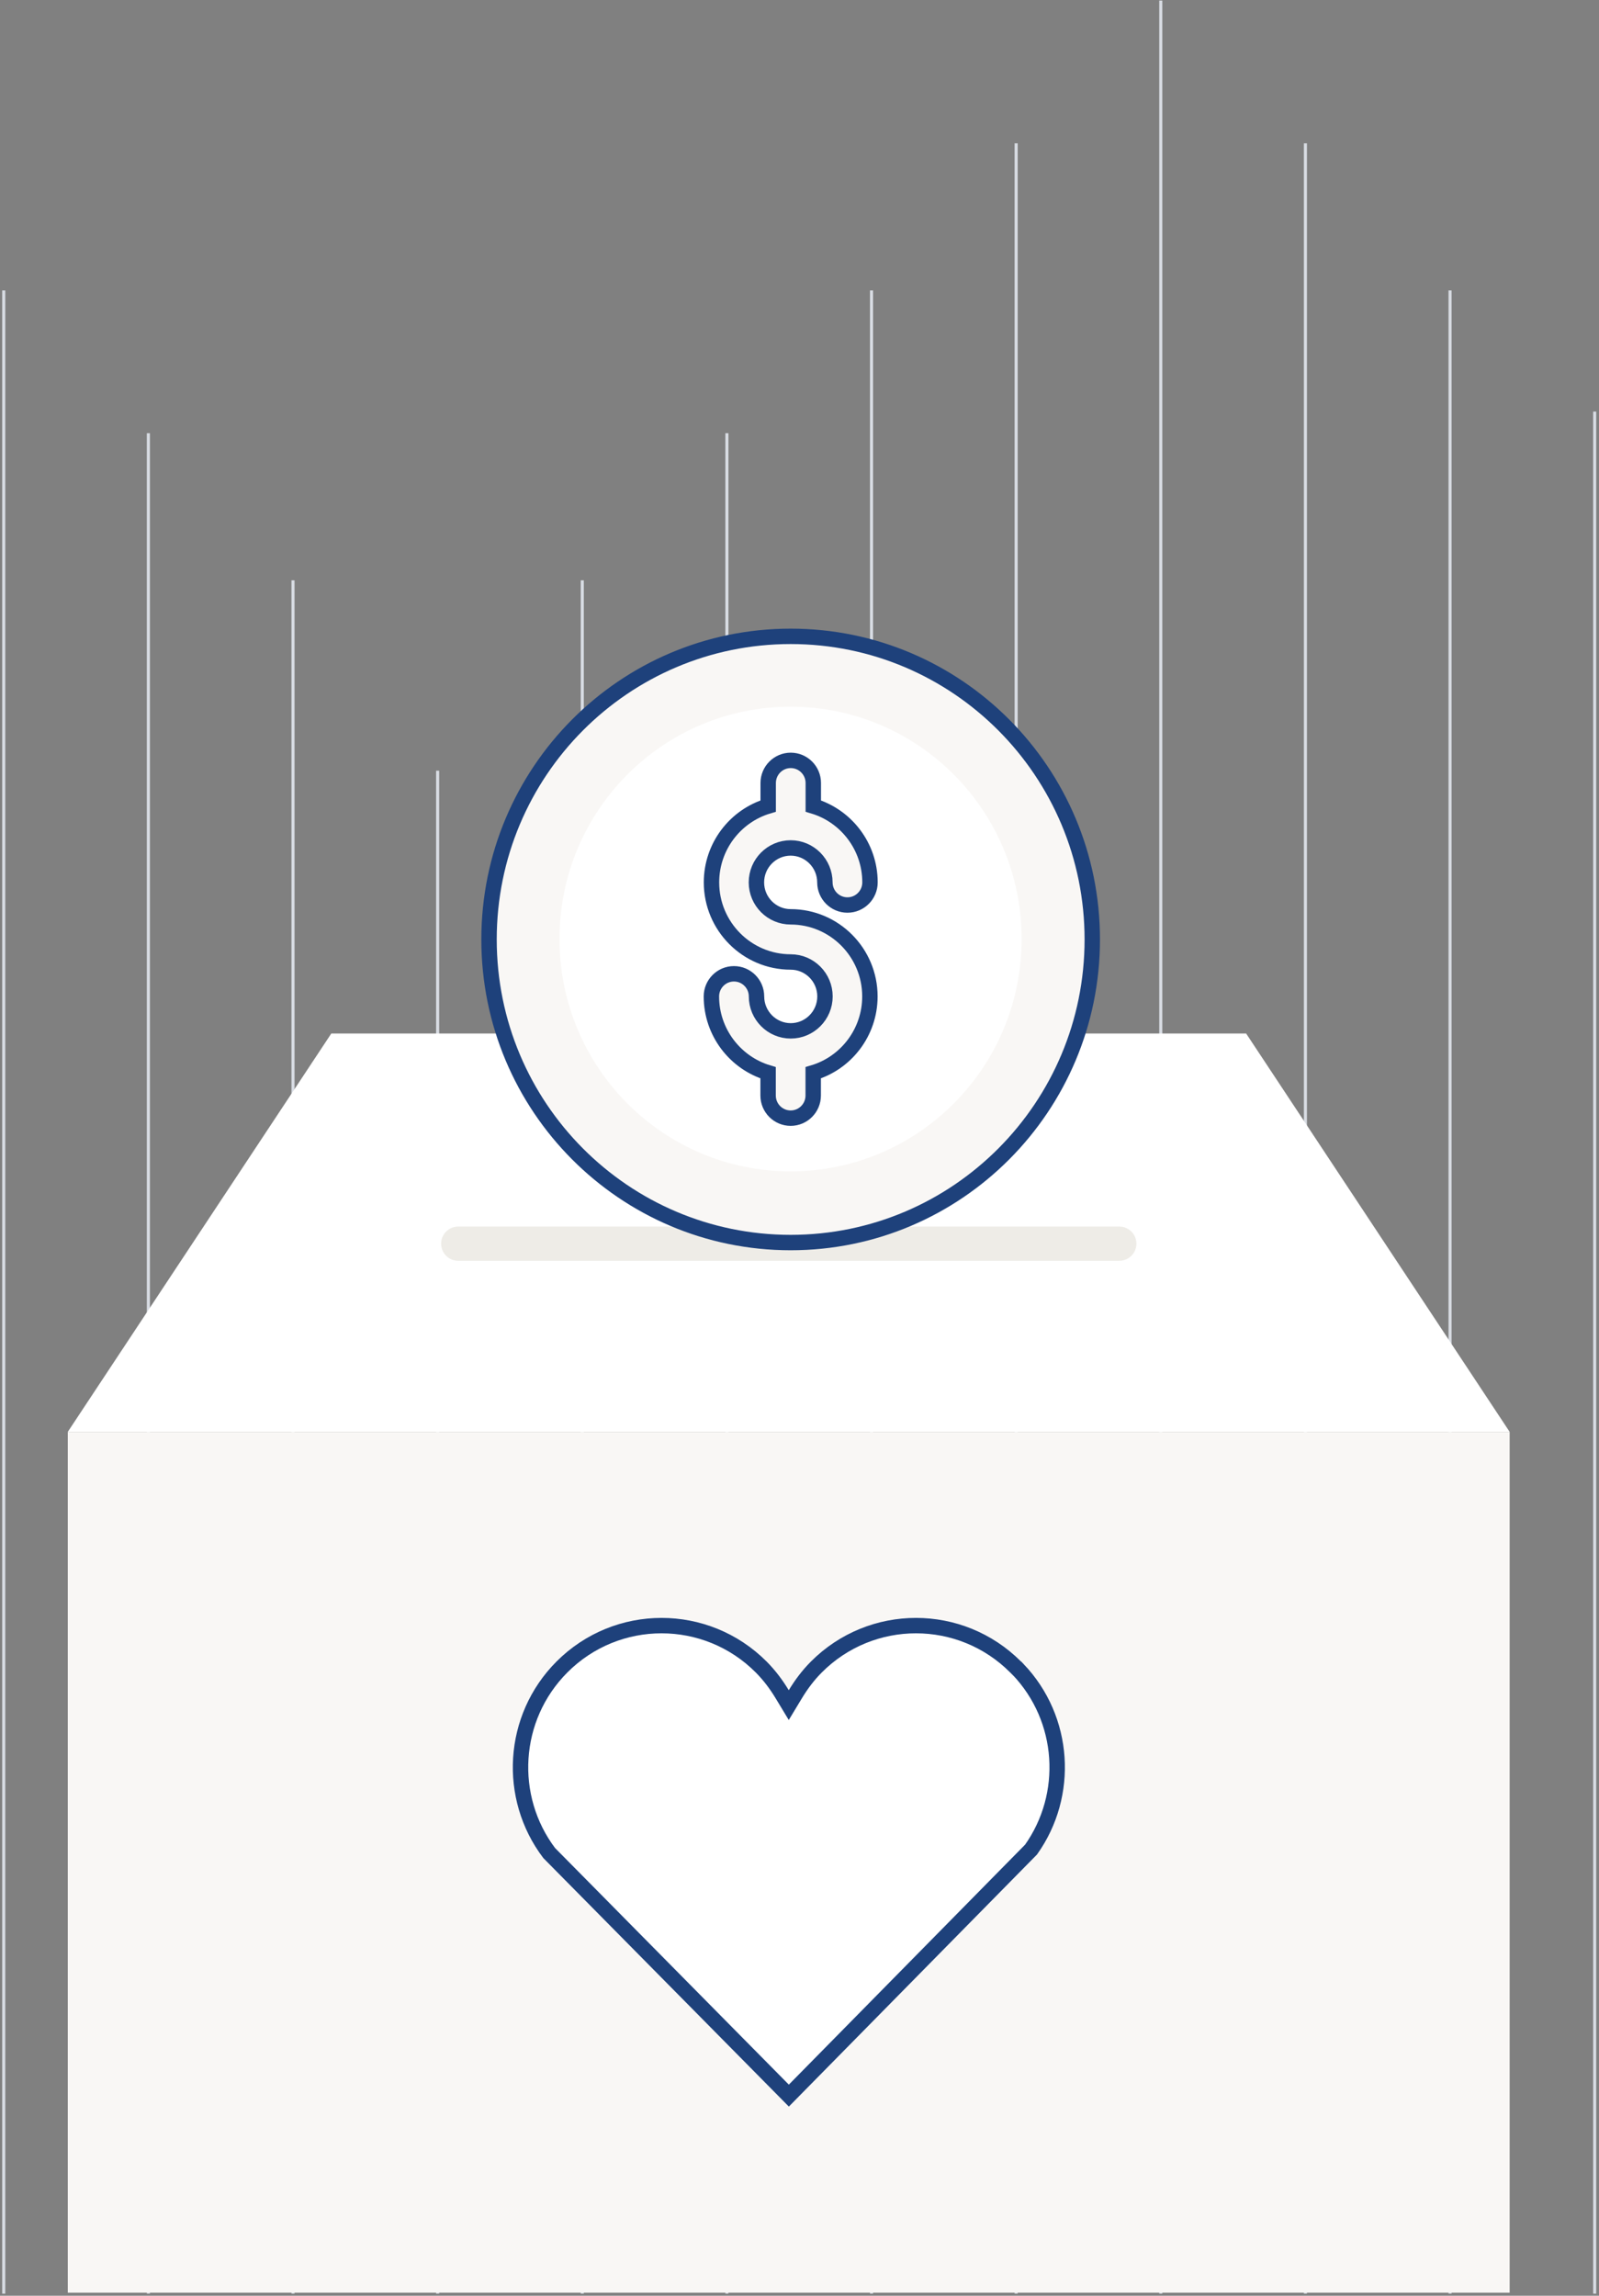 <?xml version="1.0" encoding="UTF-8"?> <svg xmlns="http://www.w3.org/2000/svg" width="519" height="745" viewBox="0 0 519 745" fill="none"><rect x="0" y="0" width="519" height="745" fill="#808080" stroke="none"/><line x1="1.214" y1="94.251" x2="1.214" y2="744.318" stroke="#D8DCE3"></line><line x1="48.158" y1="140.583" x2="48.158" y2="744.318" stroke="#D8DCE3"></line><line x1="95.102" y1="188.321" x2="95.102" y2="744.318" stroke="#D8DCE3"></line><line x1="142.046" y1="250.098" x2="142.046" y2="744.318" stroke="#D8DCE3"></line><line x1="188.989" y1="188.321" x2="188.989" y2="744.318" stroke="#D8DCE3"></line><line x1="235.934" y1="140.583" x2="235.934" y2="744.318" stroke="#D8DCE3"></line><line x1="282.877" y1="94.251" x2="282.877" y2="744.318" stroke="#D8DCE3"></line><line x1="329.822" y1="46.513" x2="329.822" y2="744.318" stroke="#D8DCE3"></line><line x1="376.765" y1="0.18" x2="376.765" y2="744.318" stroke="#D8DCE3"></line><line x1="423.709" y1="46.513" x2="423.71" y2="744.318" stroke="#D8DCE3"></line><line x1="470.653" y1="94.251" x2="470.653" y2="744.318" stroke="#D8DCE3"></line><line x1="517.597" y1="133.563" x2="517.597" y2="744.317" stroke="#D8DCE3"></line><path d="M490 464.656L404.468 335.386H377.039H134.961H107.532L22 464.656" fill="white"></path><path d="M490 464.656H22V744H490V464.656Z" fill="#F9F7F5"></path><path d="M329.667 540.987L330.4 541.724H330.443C345.821 557.867 347.23 582.505 334.66 600.206L256.041 680.046L178.247 601.322C164.606 583.29 165.972 557.453 182.362 540.987C200.226 523.041 229.222 523.041 247.086 540.987C249.755 543.669 251.973 546.643 253.875 549.79L256.015 553.33L258.154 549.79C260.056 546.643 262.274 543.669 264.943 540.987C282.807 523.041 311.803 523.041 329.667 540.987Z" fill="white" stroke="#1E417B" stroke-width="5"></path><path d="M363.309 409.133H148.691C145.653 409.133 143.17 406.638 143.17 403.586C143.17 400.534 145.653 398.04 148.691 398.04H363.338C366.376 398.04 368.859 400.534 368.859 403.586C368.859 406.638 366.376 409.133 363.338 409.133H363.309Z" fill="#EEECE7"></path><path d="M354.529 304.862C354.529 359.197 310.686 403.224 256.628 403.224C202.57 403.224 158.728 359.197 158.728 304.862C158.728 250.527 202.57 206.5 256.628 206.5C310.686 206.5 354.529 250.527 354.529 304.862Z" fill="#F9F7F5" stroke="#1E417B" stroke-width="5"></path><path d="M256.6 380.117C298.021 380.117 331.6 346.362 331.6 304.724C331.6 263.086 298.021 229.332 256.6 229.332C215.179 229.332 181.6 263.086 181.6 304.724C181.6 346.362 215.179 380.117 256.6 380.117Z" fill="white"></path><path d="M256.628 297.52C250.512 297.52 245.515 292.517 245.515 286.345C245.515 280.173 250.512 275.17 256.628 275.17C262.744 275.17 267.741 280.173 267.741 286.345C267.741 290.385 271.011 293.687 275.061 293.687C279.11 293.687 282.381 290.385 282.381 286.345C282.381 274.651 274.601 264.745 263.977 261.574V254.094C263.977 250.053 260.707 246.751 256.657 246.751C252.607 246.751 249.337 250.053 249.337 254.094V261.572C238.687 264.743 230.934 274.653 230.934 286.345C230.934 300.6 242.473 312.175 256.657 312.175C262.773 312.175 267.77 317.178 267.77 323.35C267.77 329.522 262.773 334.525 256.657 334.525C250.541 334.525 245.545 329.522 245.545 323.35C245.545 319.31 242.274 316.008 238.225 316.008C234.175 316.008 230.905 319.31 230.905 323.35C230.905 335.044 238.684 344.95 249.308 348.121V355.513C249.308 359.554 252.578 362.855 256.628 362.855C260.678 362.855 263.948 359.554 263.948 355.513V348.123C274.599 344.952 282.351 335.042 282.351 323.35C282.351 309.095 270.812 297.52 256.628 297.52Z" fill="#F9F7F5" stroke="#1E417B" stroke-width="5"></path></svg> 